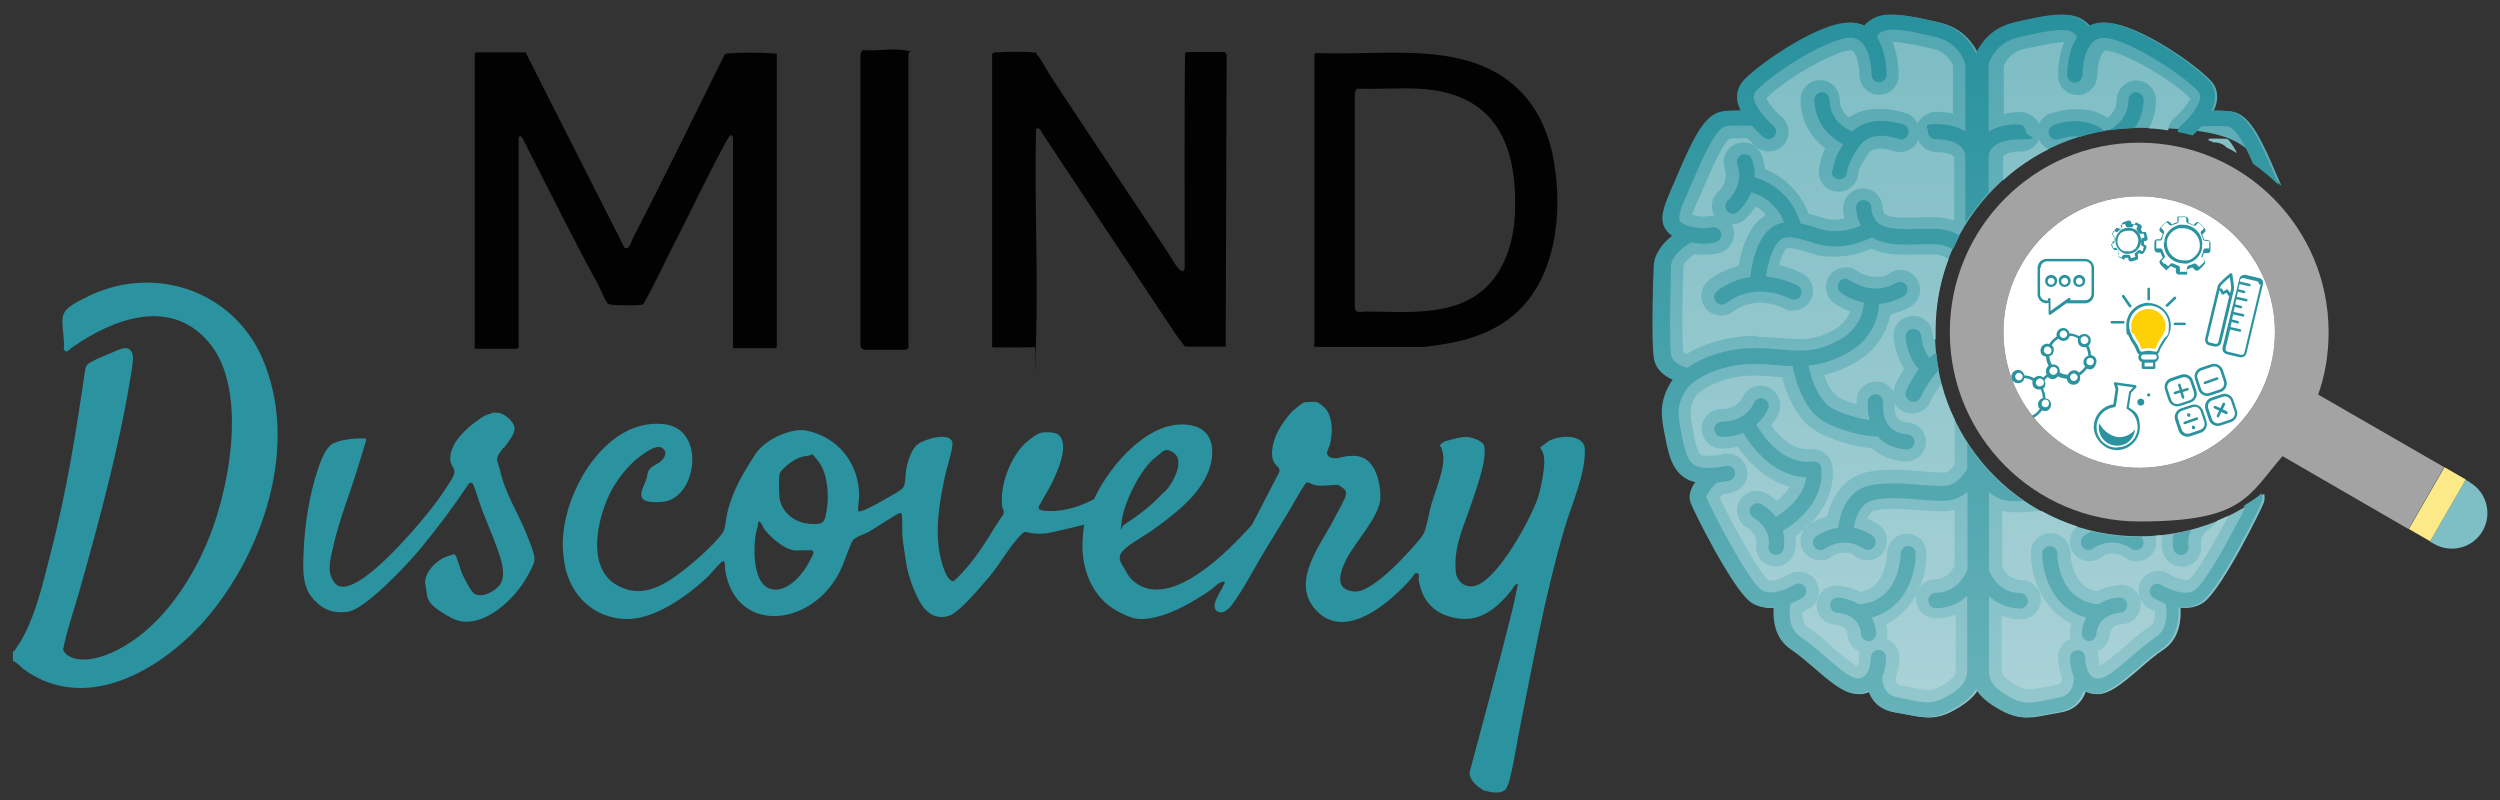 <svg xmlns="http://www.w3.org/2000/svg" xmlns:xlink="http://www.w3.org/1999/xlink" id="Layer_1" viewBox="0 0 792 253.5"><rect x="0" y="0" width="792" height="253.5" fill="#333333" stroke="none"/><defs><style>      .st0 {        fill: #2a939f;      }      .st1 {        fill: #7ebec5;      }      .st2 {        fill: url(#linear-gradient2);      }      .st3 {        fill: url(#linear-gradient1);      }      .st4 {        fill: url(#linear-gradient);      }      .st5 {        fill: #fed107;      }      .st6 {        fill: #020202;      }      .st7 {        fill: #fff;      }      .st8 {        fill: #fbea87;      }      .st9 {        fill: #a4a3a4;      }    </style><linearGradient id="linear-gradient" x1="623.7" y1="4.7" x2="623.7" y2="227.3" gradientUnits="userSpaceOnUse"><stop offset="0" stop-color="#52a7b1"></stop><stop offset="1" stop-color="#93c8ce"></stop></linearGradient><linearGradient id="linear-gradient1" x1="623.7" y1="4.7" x2="623.7" y2="227.3" gradientUnits="userSpaceOnUse"><stop offset="0" stop-color="#27919d"></stop><stop offset="1" stop-color="#67b2b9"></stop></linearGradient><linearGradient id="linear-gradient2" x1="620.8" y1="13.4" x2="620.8" y2="218.7" gradientUnits="userSpaceOnUse"><stop offset="0" stop-color="#7ebdc4"></stop><stop offset="1" stop-color="#a9d2d7"></stop></linearGradient></defs><path class="st4" d="M677.7,169.9c-35.7,0-64.7-29-64.7-64.7s29-64.7,64.7-64.7,33.5,7,45.1,18.4c-.3-.6-.6-1.3-.9-2-.6-1.3-1.2-2.8-1.9-4.4-4.8-11-8.2-16.8-13.5-17.2-1.6-.2-3.5-.2-5.2-.2.6-1.2,1-2.6,1.1-3.9.1-2.1-.5-4.1-2-5.6-4.9-5.4-26-20.2-35.4-18.2-1,.2-1.9.5-2.7,1-.6-.7-1.4-1.5-2.7-2.3-4.2-2.5-10.7-1.3-20.9,1.1-7.2,1.7-10.6,6.7-12,9.8-1.4-3-4.8-8.1-12-9.8-10.2-2.4-16.7-3.6-20.9-1.1-1.3.8-2.1,1.5-2.7,2.3-.8-.4-1.7-.8-2.7-1-9.4-1.9-30.5,12.9-35.4,18.2-1.4,1.6-2.1,3.5-2,5.6,0,1.3.5,2.6,1.1,3.9-1.7,0-3.5,0-5.2.2-5.3.5-8.7,6.2-13.5,17.2-.7,1.6-1.3,3-1.9,4.4-3.5,8-5,11.3-3.7,14.8.5,1.2,1.4,2.3,2.6,3.1-2.5,2-5.6,5.3-5.8,9.5-.2,3.6-.8,23.3,0,29,.5,3.9,3.5,6,6,7.1-.3.4-.6.8-.8,1.2-3.7,6.3-2.8,10.9-1.5,17.3h0c1.2,6.3,2.6,11.2,7.7,13.4.6.2,1.2.4,1.8.5-1.4,1.9-2.4,4.3-1.5,6.6.9,2.6,13,26.8,18.8,31.3,1.8,1.4,4,1.9,6.1,1.9s.9,0,1.4,0c-.3,3.6.2,9.7,5.4,13.2,2.3,1.5,4.9,3.8,7.4,5.9,4.4,3.8,8.5,7.3,11.9,8,.6.1,1.2.2,1.7.2,1.3,0,2.5-.3,3.6-.9,1,3,3.4,5.9,8,6.7,1.2.2,2.3.4,3.3.6,2.7.5,5,1,7.2,1s4.5-.5,7.2-1.9c3.2-1.7,6.5-3.8,8.4-6.9,1.9,3.1,5.2,5.2,8.4,6.9,2.7,1.4,4.9,1.9,7.2,1.9s4.5-.5,7.2-1c1-.2,2.1-.4,3.3-.6,4.7-.8,7-3.7,8-6.7,1.1.6,2.4.9,3.6.9s1.1,0,1.7-.2c3.4-.7,7.6-4.3,11.9-8,2.5-2.2,5.1-4.4,7.4-5.9,5.2-3.5,5.6-9.6,5.4-13.2.5,0,.9,0,1.4,0,2.1,0,4.2-.5,6.1-1.9,5.8-4.5,17.8-28.7,18.8-31.3.4-1,.4-2,.2-3-10.9,8.5-24.7,13.5-39.6,13.5Z"></path><path class="st1" d="M782.4,152.7l-1.3-.7-11.3,19.6,1.3.7c5.4,3.1,12.3,1.3,15.4-4.1h0c3.1-5.4,1.3-12.3-4.1-15.4Z"></path><rect class="st8" x="760.8" y="155.9" width="22.6" height="7.8" transform="translate(247.7 748.5) rotate(-60)"></rect><path class="st3" d="M666.7,41.5c-2.6.4-5.1,1-7.6,1.8-3.4-.4-6.8.8-6.8.8-1.3.5-2.6-.2-3.1-1.4-.5-1.3.2-2.7,1.4-3.1.4-.2,10-3.6,16.1,2ZM711.4,160.5c-3.4,7-12.2,23.4-15.9,26.3-3,2.4-8.9-.3-10.8-1.5-1.1-.7-2.6-.4-3.3.8-.7,1.1-.4,2.6.8,3.3.2,0,1.7,1,3.9,1.9.3,1.8,1,7.8-3,10.4-2.5,1.7-5.2,4-7.9,6.3-3.5,3-7.5,6.5-9.7,6.9-1.1.2-2,0-2.8-.6-.5-.4-.9-1-1.2-1.6,0,0,0,0,0,0-.6-1.2-.9-2.7-.9-4.3s-1.1-2.4-2.4-2.4-2.4,1.1-2.4,2.4c0,2.3.4,4.3,1.2,6.1,0,1.3-.1,5.7-4.8,6.5-1.2.2-2.4.5-3.4.7-5.1,1-7.5,1.5-11.2-.4-5.4-2.8-7.5-5.2-7.5-8.7s0-10.1,0-23.7c2.4,2.1,5.6,3.8,9.9,3.9,0,0,0,0,0,0,1.3,0,2.4-1.1,2.4-2.4,0-1.3-1-2.4-2.4-2.5-6.7-.1-9.4-5.8-9.9-7.3,0-7.4,0-15.8,0-24.7,1.4,1.2,3.2,2.2,5.2,2.6,1.6.3,3.5.3,5.7.2-7.1-4.9-13.1-11.1-17.8-18.3,0,2.7,0,5.5,0,8.2-1.1,1.8-3.4,4.7-6.1,5.2-1.8.3-5,0-8.5-.2-5.3-.4-11.2-.9-16.3.2-4.2.9-7.3,4-8.9,8.7-.6,1.8-.9,3.5-1.1,4.7-4,.6-6.8,2.6-7,2.7-1.1.8-1.3,2.3-.5,3.4.8,1.1,2.3,1.3,3.4.5.2-.2,5.9-4.2,12.2,0,.4.3.9.4,1.4.4.8,0,1.5-.4,2-1.1.8-1.1.5-2.6-.6-3.4-2-1.4-4-2.1-5.9-2.5.4-2.8,1.8-7.8,6.3-8.8,4.3-1,9.9-.5,14.8-.1,3.9.3,7.3.6,9.7.1,2-.4,3.8-1.4,5.2-2.6,0,8.9,0,17.2,0,24.7-.6,1.4-3.2,7.2-10,7.3-1.3,0-2.4,1.1-2.4,2.5,0,1.3,1.1,2.4,2.4,2.4s0,0,0,0c4.3,0,7.5-1.8,9.9-3.9,0,13.6,0,22.7,0,23.7,0,3.4-2.1,5.9-7.5,8.7-3.7,1.9-6,1.5-11.2.4-1-.2-2.2-.4-3.4-.7-4.6-.8-4.8-5.2-4.8-6.5.8-1.8,1.2-3.8,1.2-6.1,0-1.3-1.1-2.4-2.4-2.4s-2.4,1.1-2.4,2.4-.3,3.2-.9,4.3c0,0,0,0,0,0-.3.7-.8,1.2-1.2,1.6-.8.6-1.7.9-2.8.6-2.2-.4-6.2-3.9-9.7-6.9-2.6-2.3-5.3-4.6-7.9-6.3-4-2.7-3.3-8.6-3-10.4,2.2-.8,3.7-1.8,3.9-1.9,1.1-.7,1.5-2.2.8-3.3-.7-1.1-2.2-1.5-3.3-.8-2,1.2-7.8,3.9-10.8,1.5-4.4-3.4-16-25.9-17.2-29.1-.2-.6,1.3-2.9,3.3-4.7,2-.2,3.6-.6,3.9-.6,1.3-.3,2.1-1.6,1.8-2.9-.3-1.3-1.6-2.1-2.9-1.8-1.7.4-6.5,1.2-9.1.1-2.5-1-3.5-3.1-4.8-9.7h0c-1.2-6-1.8-9.3,1-14,2.6-4.4,12.2-8.9,22.5-8.7,2.5,0,4.7.2,6.9.4,1.6.1,3.2.3,4.7.3.9,4.5,3.6,14.7,11.1,18.2,7.7,3.6,14.2,4.1,15.9,4.1,2.1,2.4,5.1,3.8,9,4.1,0,0,.1,0,.2,0,1.3,0,2.3-1,2.4-2.2.1-1.3-.9-2.5-2.2-2.6-2.7-.2-4.6-1.1-5.9-2.7-2.3-2.9-1.8-7.1-1.8-7.3.2-1.3-.8-2.5-2.1-2.7-1.3-.2-2.5.7-2.7,2.1,0,.2-.4,3,.5,6.1-2.6-.4-6.7-1.3-11.2-3.4-4.8-2.2-7.2-9.3-8.2-13.9,3.6-.3,7.4-1.3,11.9-3.7,8.7-4.6,10.3-12.1,10.5-15.8,2.4-.2,5.1-.9,7.8-2.5,1.2-.7,1.5-2.2.9-3.3-.7-1.2-2.2-1.5-3.3-.9-7.4,4.4-14.3-.6-14.6-.8-1.1-.8-2.6-.6-3.4.5-.8,1.1-.6,2.6.5,3.4.2.2,3.1,2.3,7.3,3.2-.2,2.6-1.3,8.3-8,11.9-7.2,3.9-12.1,3.5-18.8,2.9-2.2-.2-4.5-.4-7.1-.4-8.1-.2-16.5,2.3-22,6.2-1.2-.3-4.8-1.4-5.2-4.1-.6-4.6-.2-21.8,0-28.1.1-3.4,4.6-6.6,6.3-7.5,0,0,0,0,0,0,1.2.2,2.5.4,3.8.4s2.7-.1,3.9-.4c1.3-.3,2.1-1.6,1.9-2.9-.3-1.3-1.6-2.1-2.9-1.9-4.8,1-9.8-.8-10.3-2.2-.6-1.6.8-4.8,3.6-11.1.6-1.3,1.2-2.8,1.9-4.4,3.7-8.4,6.7-14.1,9.5-14.4,2.7-.3,6.3-.1,8,0,1.7,1.9,3.2,3.3,3.6,3.6.5.4,1,.6,1.5.6s1.4-.3,1.9-.9c.9-1,.7-2.6-.3-3.4-2.3-1.9-6-6.1-6.2-9,0-.8.2-1.4.7-2,5.3-5.8,24.7-18,30.9-16.8,5.7,1.2,5.7,11.5,5.7,11.6,0,1.3,1,2.4,2.4,2.5,0,0,0,0,0,0,1.3,0,2.4-1.1,2.4-2.4,0-.4,0-7.1-3-11.8,0-.2,0-.4,0-.7.2-.2.5-.6,1.4-1.1,2.8-1.7,10.5,0,17.3,1.7,6.7,1.5,8.8,7.1,9.2,8.4,0,1.7,0,9.6,0,21.4-2.2-1.3-5.2-2.3-9.4-2.3s-2.4,1.1-2.4,2.4,1.1,2.4,2.4,2.4c8.5,0,9.4,4.4,9.4,5.1,0,6.4,0,13.6,0,21.4,2.2-3.4,4.7-6.6,7.4-9.6,0-4.1,0-8.1,0-11.7,0-.7.9-5.1,9.4-5.1s2.4-1.1,2.4-2.4-1.1-2.4-2.4-2.4c-4.2,0-7.2.9-9.4,2.3,0-11.7,0-19.6,0-21.4.4-1.2,2.5-6.8,9.2-8.4,6.8-1.6,14.5-3.4,17.3-1.7.9.5,1.3.9,1.4,1.1,0,.2,0,.4,0,.7-3.1,4.8-3,11.4-3,11.8,0,1.3,1.1,2.4,2.4,2.4s0,0,0,0c1.3,0,2.4-1.1,2.4-2.5,0-.1,0-10.5,5.7-11.6,6.2-1.3,25.6,11,30.9,16.8.5.6.8,1.2.7,2-.2,2.9-3.9,7.1-6.2,9-.6.5-.9,1.2-.9,1.9,1.6.3,3.2.7,4.7,1.1.7-.6,1.7-1.6,2.8-2.9,1.7,0,5.3-.2,8,0,2.6.2,5.3,4.8,8.4,11.9,3,2.1,5.7,4.4,8.3,6.9-.3-.6-.6-1.3-.9-2-.6-1.3-1.2-2.8-1.9-4.4-4.8-11-8.2-16.8-13.5-17.2-1.6-.2-3.5-.2-5.2-.2.6-1.2,1-2.6,1.1-3.9.1-2.1-.5-4.1-2-5.6-4.9-5.4-26-20.2-35.4-18.2-1,.2-1.9.5-2.7,1-.6-.7-1.4-1.5-2.7-2.3-4.2-2.5-10.7-1.3-20.9,1.1-7.2,1.7-10.6,6.7-12,9.8-1.4-3-4.8-8.1-12-9.8-10.2-2.4-16.7-3.6-20.9-1.1-1.3.8-2.1,1.5-2.7,2.3-.8-.4-1.7-.8-2.7-1-9.4-1.9-30.5,12.9-35.4,18.2-1.4,1.6-2.1,3.5-2,5.6,0,1.3.5,2.6,1.1,3.9-1.7,0-3.5,0-5.2.2-5.3.5-8.7,6.2-13.5,17.2-.7,1.6-1.3,3-1.9,4.4-3.5,8-5,11.3-3.7,14.8.5,1.2,1.4,2.3,2.6,3.1-2.5,2-5.6,5.3-5.8,9.5-.2,3.6-.8,23.3,0,29,.5,3.9,3.5,6,6,7.1-.3.4-.6.8-.8,1.2-3.7,6.3-2.8,10.9-1.5,17.3h0c1.2,6.3,2.6,11.2,7.7,13.4.6.2,1.2.4,1.8.5-1.4,1.9-2.4,4.3-1.5,6.6.9,2.6,13,26.8,18.8,31.3,1.8,1.4,4,1.9,6.1,1.9s.9,0,1.4,0c-.3,3.6.2,9.7,5.4,13.2,2.3,1.5,4.9,3.8,7.4,5.9,4.4,3.8,8.5,7.3,11.9,8,.6.1,1.2.2,1.7.2,1.3,0,2.5-.3,3.6-.9,1,3,3.4,5.9,8,6.7,1.2.2,2.3.4,3.3.6,2.7.5,5,1,7.2,1s4.5-.5,7.2-1.9c3.2-1.7,6.5-3.8,8.4-6.9,1.9,3.1,5.2,5.2,8.4,6.9,2.7,1.4,4.9,1.9,7.2,1.9s4.5-.5,7.2-1c1-.2,2.1-.4,3.3-.6,4.7-.8,7-3.7,8-6.7,1.1.6,2.4.9,3.6.9s1.1,0,1.7-.2c3.4-.7,7.6-4.3,11.9-8,2.5-2.2,5.1-4.4,7.4-5.9,5.2-3.5,5.6-9.6,5.4-13.2.5,0,.9,0,1.4,0,2.1,0,4.2-.5,6.1-1.9,5.8-4.5,17.8-28.7,18.8-31.3.4-1,.4-2,.2-3-1.9,1.5-3.9,2.8-6,4.1ZM662.9,168.2c-.9.4-1.7.9-2.6,1.5-1.1.8-1.4,2.3-.7,3.4.5.7,1.2,1.1,2,1.1s.9-.1,1.4-.4c6.3-4.2,11.9-.2,12.2,0,1.1.8,2.6.5,3.4-.5.7-1,.6-2.4-.3-3.2-.2,0-.4,0-.5,0-5.1,0-10.1-.6-14.8-1.7ZM661.5,203.1c0,0,.1,0,.2,0,1.3,0,2.3-1,2.4-2.2.5-6.3,7.2-6.7,7.5-6.8,1.3,0,2.4-1.2,2.3-2.5,0-1.3-1.2-2.4-2.5-2.3-1.8,0-4.3.7-6.5,2.1-.3,0-5.6,0-9.3-4.6-4-5-3.8-11.3-3.8-11.3,0-1.3-1-2.5-2.4-2.5,0,0,0,0,0,0-1.3,0-2.4,1-2.4,2.3,0,.3-.2,8.1,4.9,14.5,2.8,3.5,6.3,5.1,9,5.8-.7,1.4-1.3,3-1.4,4.9-.1,1.3.9,2.5,2.2,2.6ZM688.6,169c-.3,1.4-.4,2.9-.1,4.7.2,1.2,1.2,2.1,2.4,2.1s.2,0,.4,0c1.3-.2,2.2-1.4,2-2.8-.3-2.1.2-3.8.9-5.1-1.8.5-3.7.9-5.6,1.2ZM676.7,29.2s0,0,0,0c-1.3,0-2.4,1.1-2.4,2.4-.1,5.6-3.8,8.4-6.3,9.7,2.7-.4,5.4-.6,8.2-.7,1.7-2.3,2.8-5.2,2.9-8.9,0-1.3-1-2.4-2.4-2.5ZM605.1,127c.3.2.7.3,1.1.3.9,0,1.8-.5,2.2-1.4,1.8-3.6,4.1-7,5.8-8.7-.3-1.8-.6-3.6-.8-5.4-.7.4-1.5.9-2.2,1.5-1.7-1.9-2.5-5.6-2.6-6.9-.1-1.3-1.3-2.3-2.7-2.2-1.3.1-2.3,1.3-2.2,2.7,0,.7.8,6.7,4.2,10-1.9,2.6-3.4,5.4-4,6.8-.6,1.2,0,2.7,1.1,3.2ZM577,148.4c0-.7-.4-1.2-.9-1.7-.5-.4-1.2-.6-1.8-.5-9.5,1.2-15.9-8.2-17.9-11.7,1.4-1.2,2.7-2.8,3.7-4.9.6-1.2,0-2.7-1.2-3.2-1.2-.6-2.7,0-3.2,1.2-2.9,6.2-9.8,6-10.1,6-1.3,0-2.5,1-2.5,2.3,0,1.3,1,2.5,2.3,2.5,0,0,.2,0,.4,0,1,0,3.7-.1,6.5-1.3.9,1.6,2.6,4.2,5,6.7,4.5,4.7,9.6,7.2,14.9,7.4-.7,6.4-7,11-9.6,12.6-2-2.7-4.5-4-4.7-4.1-1.2-.6-2.6-.2-3.3,1-.6,1.2-.2,2.6.9,3.3.2.1,5.7,3.2,4.8,9-.2,1.3.7,2.6,2,2.8.1,0,.2,0,.4,0,1.2,0,2.2-.9,2.4-2.1.3-2.1.1-3.9-.3-5.5,3.5-2.1,13.2-8.9,12.2-19.7ZM588.8,191.4c-2.3-1.4-4.8-2-6.5-2.1-1.3,0-2.5,1-2.5,2.3,0,1.3,1,2.5,2.3,2.5.3,0,7,.4,7.5,6.8.1,1.3,1.2,2.2,2.4,2.2s.1,0,.2,0c1.3-.1,2.3-1.3,2.2-2.6-.2-1.9-.7-3.5-1.4-4.9,2.7-.7,6.1-2.3,9-5.8,5.1-6.4,4.9-14.2,4.9-14.5,0-1.3-1.1-2.3-2.4-2.3s0,0,0,0c-1.3,0-2.4,1.2-2.4,2.5,0,0,.1,6.4-3.8,11.3-3.7,4.6-8.9,4.6-9.3,4.6ZM567.8,75.3s0,0,.1,0c1.8.2,4.1.8,7.5,1.9,7.4,2.3,14.6-.5,17.6-2,4.2,2.6,10.3,2.4,14.9,2.2,2,0,4-.2,5.6,0,2.1.1,3.8.8,5.2,1.6.7-1.5,1.4-2.9,2.1-4.4-1.9-1.1-4.3-1.9-7-2.1-1.9-.1-4,0-6.1,0-10.1.4-14.4-.5-14.9-6.9,0-1.3-1.3-2.3-2.6-2.2-1.3,0-2.3,1.3-2.2,2.6.2,2.2.7,4,1.5,5.5-2.9,1.2-7.8,2.6-12.6,1.1-2.2-.7-4.4-1.4-6.5-1.8-1.3-4.8-5.4-11.9-14.5-14.6,0-1.7-.1-3.7-.9-5.7-.4-1.3-1.8-1.9-3.1-1.5-1.3.4-1.9,1.8-1.5,3.1,2.3,6.5-2.8,11.2-3,11.4-1,.9-1.1,2.4-.2,3.4.9,1,2.4,1.1,3.4.2,0,0,.1-.1.3-.3.7-.7,2.7-2.8,3.9-5.9,6.5,2,9.3,6.6,10.4,9.6-2.7.4-5,1.8-7,5-2.5,4.1-3.4,9.4-3.7,12.3-6.4.9-10.3,4.2-10.6,4.5-1,.9-1.1,2.4-.2,3.4.5.6,1.2.8,1.8.8s1.1-.2,1.6-.6c.3-.3,8.3-6.9,20.2-1.2,1.2.6,2.7,0,3.2-1.1.6-1.2,0-2.7-1.1-3.2-3.6-1.7-7-2.5-9.9-2.8.3-2.5,1.1-6.6,2.9-9.6,1.3-2.2,2.6-3.1,5.5-2.8ZM580.3,54.2c-.1,1.3.8,2.5,2.2,2.6.7,0,1.4-.2,1.9-.6.7-.7.8-1.9.8-1.9,0,0,.1-3,4.2-8.4,3.7-4.9,11.9-2,12-1.9,1.3.5,2.6-.2,3.1-1.4.5-1.3-.2-2.7-1.4-3.1-.4-.2-10.3-3.7-16.3,2.2-2.4-1-7.1-3.8-7.2-10.1,0-1.3-1.1-2.4-2.4-2.4s0,0,0,0c-1.3,0-2.4,1.1-2.4,2.5.2,7.5,5,11.9,9.1,14-.7,1.1-1.6,2.9-1.7,2.9-1.4,3-1.6,5.4-1.7,5.6Z"></path><g><path class="st0" d="M470.4,250.6c-2.3-1.3-4.4-2.9-4.9-5.6,4.4-16.8,9.1-33.6,13.3-50.5.8-3.2,1.5-6.4,2.1-9.6-1.2.2-1.6,1.6-2.2,2.3-5.6,6.8-11.6,11.1-20.8,7.7-3.7-1.3-6.7-4.6-7.8-8.4s-.5-3-.6-4.5c-1.2-1.4-1.9.8-2.7,1.6-6.5,7.3-20.6,19.6-29.8,9.8-8.4-8.9,1.3-20.6,5.6-28.9s5.3-8.6,1.3-10.9c-2.1,0-4.5.4-6.6.2s-2.7-1.4-3.6-.8c-2,2.9-3.6,6-5.4,9s-4.8,7.9-7.2,11.8c-3.4,5.5-7.1,12.9-10.9,17.9-1,1.3-2.8,3-4.5,2-2.6-1.5,1-6.2,1.8-8s.5-1.2.3-1.5c-1.9.2-3,1.8-4.4,2.8-5.2,3.5-11.3,7.1-17.2,8.5s-8.2.2-12.2-1.9c-8.2-4.3-11.7-14-11-22.9s.8-2.9.8-4.1,0-.4-.4-.4c-2.5.7-4.9,1.2-7.4,1.8-3.1.7-4.9,1.3-8.3,1s-2.6-1.4-5,1.2c-3.2,3.5-6.1,8.7-9.3,12.5s-9,10.6-12.1,12.1c-2.5,1.2-5.3.8-7.4-1-3.4-2.8-6.4-11.7-6.9-16-.2-1.5-.9-5.7-1-6.7-.3-2.4,0-5.5-.3-8,0-.4-.2-.6-.6-.6-.6,0-8.5,5.2-9.9,6s-4.6,1.5-5.4,3.3c-2.3,5.4-3,9.3-6.9,14.2-10.4,13-30.4,13.1-33.2-5.7-.1-.8.3-3.5-1.3-2.1-1.5,1.4-3.1,3.5-4.7,5-6.5,6-16.6,13.2-25.7,12.9-10-.4-17.3-7.5-19.1-17.2-.9-5.2-.8-9.8.4-14.9,3.1-13.9,15.1-31.6,31.3-29.6,13.2,1.6,10.2,23.7-.8,24.6s-5.1-4.9-4.7-8.6c.3-2.9,3.1-2.9,4.6-4.6s1.5-3.1-.1-4-4.6,1.2-5.9,2.1c-3.7,2.4-7.1,6.6-9.4,10.4-4.8,8.2-9.1,25.4,1.2,31.1,7.4,4.2,14.1.5,20.1-4s13.2-11.5,13.8-13.5c.5-1.8.7-4.3,1.2-6.2,1.8-6.9,5.1-12.3,8.9-18.1,2.8-4.2,11-8.2,16-7.2,10,2.1,16.6,10.3,16.7,20.6,0,1.6-.5,3.3-.3,5,.4,0,.7,0,1-.1,1.9-.6,5.5-2.6,7.4-3.7s5.4-2.9,6-4,.6-4.2.8-5.6c.5-2.5,1.6-6.3,3.7-7.9s10.1-4,10.9-.6c.4,1.7-2,8.8-2.4,11.1-1.8,8.4-3.3,17.5-1.2,26,.4,1.7,1.5,5.3,2.8,6.4s1.4.2,2.1-.3,3-3.2,3.8-4.1c3.1-3.7,5.7-7.8,8.2-11.9s3.1-4.2,3-5.2-.4-1-.5-1.6c-.8-6.5,2.3-14.9,6.8-19.6,1.1-1.1,4-3.5,5.5-3.8s4.5-.3,5.6.7c3.6,3.2-.6,12-2.3,15.5-.5,1.1-4.1,7-4.1,7.5s.7.8,1.2.9c5.5.8,11.7-1,16.4-3.6,4.9-10.7,18.5-26.8,31.8-23.1,5.8,1.6,6.4,7.6,5,12.6-2.2,7.9-9.6,13.9-15.9,18.6s-8.5,5.2-11.4,7.9-.4,4.9.5,6.7,1.8,2.8,3,3.7c11.5,8.8,29.8-10.2,37-18.2l8.7-16.8c.4-1.3-1.1-2-1.6-2.9-1.4-2.4-.5-5.9.4-8.3s3.2-5.7,4.8-7.5c.5-.6,3.6-3.1,4.1-3.3s3.3-.2,4-.2,3,2.1,3.3,2.6c2,3,1.9,7.6,1,11-.3,1.2-1.8,3,0,3.9s3.6-.1,5.5-.3c2.1-.2,4.1-.2,5.9,1,3.5,2.3,4.8,8.5,4.6,12.5-.4,5.9-8.2,13.9-10.9,19.4s-2.9,9.6,2.8,10c4.4.3,12.5-7.7,15.4-10.8s5.4-5.8,6.4-7.5c1-1.8,1.8-7.2,2.5-9.5,1.2-4,4.3-11.5,3.7-15.4s-1.6-2.6-.6-3.6,2.3-1.1,2.7-1.2c1.1-.4,4-1,5.1-1,1.6,0,5.5,1.2,5.8,2.9.9,4.7-2.5,13.4-4,18.1-2.4,7.2-5.8,13.8-5,21.8.4,3.4,3.4,5.4,6.7,4.2,7-2.7,16.7-20.4,19.2-27.4,1-2.9,2.4-9.8,2.1-12.7s-1.1-2.5-1.2-3.7c1.2-.6,2.1-1.7,3.3-2.2,3.2-1.5,10.7-2,10.8,3.1.1,8-4.1,17-6.4,24.7-6.2,20.9-10.2,43.5-14.5,64.9-.7,3.4-2.5,15.7-4.1,17.8s-6,.8-6.4.6ZM368.4,156.3c.6-.6,1.3-1.2,1.8-1.9,1.8-2.4,4.9-8.4,1.8-10.8s-4,0-5.8,1.2c-4.8,3.5-10,14.2-10.8,20s0,1.5.8,1.4c4.4-2.9,8.6-6,12.1-9.9ZM255.8,144.4c-2.6.2-5.1,1.7-6.9,3.4s-1.9,1.9-2,2.8c-.2,1.4-.1,5.3,0,6.9.6,4.7,4.6,7.9,9.1,8.4,5.1.5,5.3-.3,6-5s0-11.2-2.7-14.7-1.7-1.9-3.5-1.8ZM257.3,174.4c-.8-.2-4,0-5.1,0-3.3,0-8.1-4.1-10-6.7-.4-.5-1.4-3-1.9-2.5-.2,1.6-.8,3.2-1,4.8-.6,4.6-.7,15.1,4.9,16.6,4.7,1.3,9.5-3.9,11.6-7.6s1.9-3.7,1.9-4-.2-.5-.4-.6Z"></path><path class="st0" d="M4.1,209.4v-3.1c.7,0,.6-.4.9-.8,5.7-7.8,8.6-20.6,11-30.1,5.1-19.6,8.1-38.4,11-58.4.2-1.1.8-1.8,1.8-2.3,1.8-1,4.9-2.3,6.9-3.1s5.6-3,6.4,1.1c.2,1.3-.5,5.5-.8,7.1-3.7,22.5-10,45.7-16.2,67.6-1.7,6.1-3.9,12.1-5.1,18.3,0,.8,1.3,1.9,1.9,2.2,4.3,2.4,11,.2,15.1-1.9,12.8-6.4,22.3-19.8,28-32.7,7.5-16.6,14-49.7,1.2-64.8-12.2-14.5-30.4-7.5-43.4,1.6-.8.5-1.8,2.2-2.6.5.4-3.1-.8-7.3-.3-10.3s5.3-5,6.8-5.8c21.2-11.2,47-2.9,56.5,19.2,11.2,26.3,1.2,58.3-15.8,79.8-13.5,17-38.9,33.6-59.8,18.6-1.1-.8-2.2-2.4-3.6-2.7Z"></path><path class="st6" d="M314.3,110.2V17.1c.4-.5.9-.5,1.4-.5,2.5-.2,9.2-.3,11.6,0s.6.1,1,.5c1.5,1.4,3.3,5.2,4.5,7,12.3,18.6,24.7,37.3,37,55.6,1,1.4,2.9,5.2,4.3,6s1.2-1.2,1.2-2.2c0-22.1-.1-44.3.1-66.5,0-.1.5-.5.5-.5h12.1c.1,0,.6.7.6.9l-.3,92.4h-12.9c-1.2-1.6-2.5-3.2-3.6-4.9-5-7.5-41.7-62.7-41.8-63-.4-1.1-1.6-2-1.8-.4-.5,22.3.7,44.8,0,67.1s0,1-.3,1.4c-3.9.1-13.3.1-13.6,0Z"></path><path class="st0" d="M155.5,130.8c.7-.1,1.9-.1,2.5,0,1.8.2,4.7,2.7,5,4.6s-2,4.6-2.8,5.8-.6.4-.8.7c-.4.5-1.7,2.4-1.8,2.8-.4,1.1.3,2.4.6,3.5,1.9,8.6,5.8,13.8,8.9,21.7s2.8,7.3,0,12.6c-4,7.5-15.2,18.1-24.2,13.2s-7.2-6.5-8.1-10.2,3.3-7.9,6.5-9.1,2.6-.8,3-.4c.6.8,1.5,4.4,2.1,5.7s2.7,5.7,3.9,6.4c2.5,1.5,6.6-.8,8.1-2.9s1-5.4.2-8.2c-1.4-4.8-3.7-9.8-5.5-14.5s-2-6.3-3.3-9.3c-.4-.4-1.1-.4-1.4.2-4.8,7.2-10.2,14.4-15.7,21-3.9,4.6-16.9,18.6-22.5,19.4s-9.1-1.5-11.8-5.1c-2.8-3.8-2.4-9.6-2.2-14.2.3-8.2,1.9-18.1,4.5-25.8.9-2.6,2.5-7.4,5.2-8.4s3.4-.9,4.3-1.1,4.2-.4,5.1-.3.6.2.7.6c-1.3,4.3-2.6,8.6-4,12.9-2.3,6.9-4.9,13.8-6.5,21-.6,2.7-1.6,6.4-.7,9,1.4,3.8,3.6,4.2,7.1,2.6,7.8-3.5,21.4-19.2,26.6-26.3,1-1.4,5-7.1,5.3-8.3.6-2-.8-2.7-1.1-4.2-.7-4.6,3.7-9.3,7.1-11.9s4.3-3,6-3.3Z"></path><path class="st6" d="M273.8,15.9c3.9.3,8.8-.6,12.6,0s1.2.4,1.4,1.2v93.2c-.1,0-.9.5-.9.5h-12.9c-.7,0-1.3-.5-1.4-1.2V17.7c0-.9.3-1.7,1.2-1.9Z"></path><path class="st6" d="M166.5,16.6l31.4,62c1.8.3,1.9-1.8,2.5-2.9,9.9-19.3,19.5-38.8,29.1-58.3.4-.5.9-.5,1.5-.5,3.5-.3,10.1-.3,13.7,0s.9.2,1.4.3v92.7s-.4.4-.4.4h-13.5V43.5s-.2-.4-.2-.5c-.6-.7-1.4.9-1.7,1.4-5.9,10.7-11.4,22.5-17,33.4-3.1,6.1-6,12.4-9.4,18.4-.2.3-.5.3-.9.4-1.4.2-8.8.2-9.9-.2s-.6-.4-.8-.6c-.9-1.1-2-4.2-2.8-5.6-8.3-15.2-16-30.8-23.9-46.3l-.7-.8c-.2,0-.6.3-.6.4v66.7c-.3,0-.6.3-.6.3h-12.9c-.7,0-.4-1.2-.4-1.4V17s.4-.4.4-.4h15.7Z"></path><path class="st6" d="M416.4,109.9V17.2c0-.2.6-.5.9-.4,21.5,1,49-4.7,65.2,13,5.5,6,8.5,13.7,9.8,21.5,2.8,16.1.7,36.9-12.5,48.3-8.2,7-18.1,9.1-28.6,10.3h-34.8ZM430.2,28c-.7.2-1,1.2-1,1.9v66.9c0,2.8,1.7,1.9,3.5,1.9,12.7,0,27.8,1.8,37.8-7.4,6.2-5.7,9-14.8,9.4-23,1.1-22.5-6.2-39.1-30.7-40.2-6.2-.3-12.7.2-19,0Z"></path></g><path class="st9" d="M774.3,148l-39.9-23c2.2-6.2,3.3-12.8,3.3-19.8,0-33.2-26.9-60-60-60s-60,26.9-60,60,26.9,60,60,60,34.4-8,45.4-20.7l39.9,23.1,11.3-19.6ZM677.7,148.2c-23.7,0-43-19.2-43-43s19.2-43,43-43,43,19.2,43,43-19.2,43-43,43Z"></path><circle class="st7" cx="677.7" cy="105.2" r="43"></circle><g><g><path class="st0" d="M680.8,95.9c-4,0-7.2,3.2-7.2,7.2s.3,2.3.8,3.4c.4,1,.8,1.7,1.3,2.4.4.6.8,1.3,1.1,2.1.2.7.5,1.1.9,1.3-.2.3-.3.6-.3.9,0,.7.5,1.3,1.1,1.5v1.8c0,.2.2.4.4.4h3.5c.2,0,.4-.2.4-.4v-1.8c.6-.2,1.1-.8,1.1-1.5s-.1-.7-.4-1c.3-.2.5-.6.7-1.1.3-.9.7-1.5,1.1-2.1.2-.4.5-.7.7-1.2,1.1-1.3,1.7-2.9,1.7-4.6,0-4-3.2-7.2-7.2-7.2ZM682.1,116.1h-2.7v-1.2h2.7v1.2ZM682.5,113.9h-3.4c-.4,0-.8-.3-.8-.8s.3-.8.8-.8h3.4c.4,0,.8.3.8.8s-.3.8-.8.8ZM685.6,107.2s0,0,0,0c-.2.4-.5.8-.7,1.1-.4.7-.9,1.4-1.2,2.3-.3.9-.5.9-1.5.7-.4,0-.9-.2-1.5-.2-.6,0-1.1.1-1.5.2-1,.2-1.1.2-1.5-.7-.3-1-.8-1.7-1.2-2.3-.5-.7-.9-1.3-1.2-2.2,0,0,0,0,0,0-.5-.9-.8-2-.8-3,0-3.5,2.8-6.3,6.3-6.3s6.3,2.8,6.3,6.3-.5,3-1.5,4.1Z"></path><path class="st0" d="M672.7,101.7h-3.7c-.2,0-.4.2-.4.4s.2.4.4.4h3.7c.2,0,.4-.2.4-.4s-.2-.4-.4-.4Z"></path><path class="st0" d="M674.6,97.2c0,.1.2.2.3.2s.2,0,.2,0c.2-.1.2-.4.1-.6l-2.2-3.2c-.1-.2-.4-.2-.6-.1-.2.1-.2.4-.1.6l2.2,3.2Z"></path><path class="st0" d="M680.7,95.2c.2,0,.4-.2.4-.4v-3.3c0-.2-.2-.4-.4-.4s-.4.2-.4.4v3.3c0,.2.2.4.4.4Z"></path><path class="st0" d="M686.5,97.2c.1,0,.2,0,.3-.1l2.5-2.4c.2-.2.2-.4,0-.6-.2-.2-.4-.2-.6,0l-2.5,2.4c-.2.2-.2.4,0,.6,0,0,.2.1.3.1Z"></path><path class="st0" d="M692.1,102.2h-3.1c-.2,0-.4.2-.4.4s.2.4.4.4h3.1c.2,0,.4-.2.4-.4s-.2-.4-.4-.4Z"></path></g><g><path class="st0" d="M690.7,128.6l3.3-1.1c1.5-.5,2.3-2.2,1.8-3.7l-1.1-3.3c-.5-1.5-2.2-2.3-3.7-1.8l-3.3,1.1c-1.5.5-2.3,2.2-1.8,3.7l1.1,3.3c.5,1.5,2.2,2.3,3.7,1.8ZM687.8,126.6l-1.1-3.3c-.4-1.1.2-2.2,1.3-2.6l3.3-1.1c1.1-.4,2.2.2,2.6,1.3l1.1,3.3c.4,1.1-.2,2.2-1.3,2.6l-3.3,1.1c-1.1.4-2.2-.2-2.6-1.3Z"></path><path class="st0" d="M700.5,115.4l-3.3,1.1c-1.5.5-2.3,2.2-1.8,3.7l1.1,3.3c.5,1.5,2.2,2.3,3.7,1.8l3.3-1.1c1.5-.5,2.3-2.2,1.8-3.7l-1.1-3.3c-.5-1.5-2.2-2.3-3.7-1.8ZM704.5,120.8c.4,1.1-.2,2.2-1.3,2.6l-3.3,1.1c-1.1.4-2.2-.2-2.6-1.3l-1.1-3.3c-.4-1.1.2-2.2,1.3-2.6l3.3-1.1c1.1-.4,2.2.2,2.6,1.3l1.1,3.3Z"></path><path class="st0" d="M697.9,130.1c-.5-1.5-2.2-2.3-3.7-1.8l-3.3,1.1c-1.5.5-2.3,2.2-1.8,3.7l1.1,3.3c.5,1.5,2.2,2.3,3.7,1.8l3.3-1.1c1.5-.5,2.3-2.2,1.8-3.7l-1.1-3.3ZM697,136.2l-3.3,1.1c-1.1.4-2.2-.2-2.6-1.3l-1.1-3.3c-.4-1.1.2-2.2,1.3-2.6l3.3-1.1c1.1-.4,2.2.2,2.6,1.3l1.1,3.3c.4,1.1-.2,2.2-1.3,2.6Z"></path><path class="st0" d="M707.5,126.7c-.5-1.5-2.2-2.3-3.7-1.8l-3.3,1.1c-1.5.5-2.3,2.2-1.8,3.7l1.1,3.3c.5,1.5,2.2,2.3,3.7,1.8l3.3-1.1c1.5-.5,2.3-2.2,1.8-3.7l-1.1-3.3ZM706.6,132.9l-3.3,1.1c-1.1.4-2.2-.2-2.6-1.3l-1.1-3.3c-.4-1.1.2-2.2,1.3-2.6l3.3-1.1c1.1-.4,2.2.2,2.6,1.3l1.1,3.3c.4,1.1-.2,2.2-1.3,2.6Z"></path><path class="st0" d="M691.2,126c0,.2.3.3.5.3s.3-.3.3-.5l-.5-1.6,1.6-.5c.2,0,.3-.3.3-.5,0-.2-.3-.3-.5-.3l-1.6.5-.5-1.6c0-.2-.3-.3-.5-.3s-.3.3-.3.5l.5,1.6-1.6.5c-.2,0-.3.3-.3.5s.3.3.5.3l1.6-.5.5,1.6Z"></path><path class="st0" d="M702.3,119.5l-3.9,1.4c-.2,0-.3.3-.3.5,0,.2.3.3.5.3l3.9-1.4c.2,0,.3-.3.3-.5,0-.2-.3-.3-.5-.3Z"></path><path class="st0" d="M705.7,130.4l-1.5-.7.7-1.5c.1-.2,0-.5-.2-.6-.2-.1-.5,0-.6.2l-.7,1.5-1.5-.7c-.2-.1-.5,0-.6.2-.1.2,0,.5.2.6l1.5.7-.7,1.5c-.1.2,0,.5.2.6.1,0,.2,0,.3,0,.1,0,.2-.1.2-.2l.7-1.5,1.5.7c.1,0,.2,0,.3,0,.1,0,.2-.1.2-.2.1-.2,0-.5-.2-.6Z"></path><path class="st0" d="M693.1,131.8c0,.2.3.3.5.3s.3-.3.3-.5v-.4c-.2-.2-.4-.3-.7-.3s-.3.3-.3.5v.4Z"></path><path class="st0" d="M695.9,132.2l-3.9,1.4c-.2,0-.3.3-.3.5s.3.3.5.3l3.9-1.4c.2,0,.3-.3.3-.5,0-.2-.3-.3-.5-.3Z"></path><path class="st0" d="M695.2,135.1c0-.2-.3-.3-.5-.3s-.3.3-.3.5v.4c.2.2.4.3.7.3.2,0,.3-.3.3-.5v-.4Z"></path><path class="st0" d="M716.8,88.9c-.2-.4-.6-.7-1.1-.8l-4.2-1c-.4-.1-.9,0-1.3.2-.4.2-.7.6-.8,1.1l-.2.9s0,0,0,0,0,0,0,0l-.6,2.4s0,0,0,0,0,0,0,0l-.6,2.4s0,0,0,0c0,0,0,0,0,0l-.6,2.4s0,0,0,0h0s-.6,2.4-.6,2.4h0s-2.7,11.2-2.7,11.2c-.2.9.3,1.8,1.3,2.1l4.2,1c.1,0,.3,0,.4,0,.3,0,.6,0,.9-.3.4-.2.7-.6.8-1.1l5.2-21.8c.1-.4,0-.9-.2-1.3ZM716.2,90l-5.2,21.8c0,.2-.2.4-.4.5-.2.1-.4.2-.7.1l-4.2-1c-.5-.1-.8-.6-.6-1.1l1.4-5.9,3.1.7s0,0,0,0c.2,0,.4-.1.4-.3,0-.2,0-.4-.3-.5l-3.1-.7.4-1.6,1.9.5s0,0,0,0c.2,0,.4-.1.4-.3,0-.2,0-.4-.3-.5l-1.9-.5.4-1.6,3.1.7s0,0,0,0c.2,0,.4-.1.4-.3,0-.2,0-.4-.3-.5l-3.1-.7.4-1.6,1.9.5s0,0,0,0c.2,0,.4-.1.4-.3,0-.2,0-.4-.3-.5l-1.9-.5.4-1.6,3.1.7s0,0,0,0c.2,0,.4-.1.4-.3,0-.2,0-.4-.3-.5l-3.1-.7.4-1.6,1.9.5s0,0,0,0c.2,0,.4-.1.4-.3,0-.2,0-.4-.3-.5l-1.9-.5.4-1.6,3.1.7s0,0,0,0c.2,0,.4-.1.4-.3,0-.2,0-.4-.3-.5l-3.1-.7v-.5c.2-.2.3-.4.5-.5.1,0,.3-.1.5-.1s.1,0,.2,0l4.2,1c.2,0,.4.2.5.4.1.2.2.4.1.7Z"></path><path class="st0" d="M698.8,108.6c.2.4.6.7,1.1.8l1.7.4c.1,0,.3,0,.4,0,.8,0,1.5-.5,1.7-1.3l4-16.7c.2-.7-.4-4.2-.5-4.9,0-.1-.1-.3-.3-.3-.1,0-.3,0-.4,0-1.1.9-3.7,3.2-3.9,3.9l-4,16.7c-.1.4,0,.9.2,1.3ZM699.4,107.5l4-16.7c.1-.4,1.6-1.8,3-3,.3,1.7.5,3.5.4,3.8l-.3,1.2-.7-1c-.1-.2-.4-.2-.6,0l-.8.5-.4-.7c-.1-.2-.4-.3-.6-.2-.2.1-.3.4-.2.6l.6,1.1c0,.1.2.2.3.2.1,0,.2,0,.3,0l.9-.6.9,1.2-3.4,14.4c-.1.5-.6.8-1.1.6l-1.7-.4c-.2,0-.4-.2-.5-.4-.1-.2-.2-.4-.1-.7Z"></path><path class="st0" d="M674.4,129.1l.7-4.6,1.7-1.8c.1-.1.1-.3,0-.4s-.2-.3-.3-.3l-6.4-.9c-.1,0-.3,0-.4.1,0,.1-.1.3,0,.4l.5,1.7-.7,4.8c-3.5.5-6.2,3.6-6.2,7.2s3.3,7.3,7.3,7.3,7.3-3.3,7.3-7.3-1.3-4.9-3.5-6.2ZM670.6,141.8c-3.6,0-6.4-2.9-6.4-6.4s2.5-6,5.7-6.4c.2,0,.3-.2.4-.4l.8-5.2c0,0,0-.1,0-.2l-.3-1.2,5,.7-1.2,1.3c0,0,0,.1-.1.2l-.8,5c0,.2,0,.3.2.4,2.1,1.1,3.3,3.3,3.3,5.7,0,3.6-2.9,6.4-6.4,6.4Z"></path><circle class="st0" cx="678.2" cy="127.4" r="1.1"></circle><circle class="st0" cx="680.7" cy="125.1" r=".5"></circle><path class="st0" d="M665.1,134c-.1.4-.2.9-.2,1.4,0,3.2,2.6,5.8,5.8,5.8s5.4-2.3,5.7-5.2c-1.2,1.6-3.1,2.5-5.1,2.5s-5.2-1.9-6.2-4.5Z"></path><path class="st0" d="M648.5,96h.5v3.3c0,.2,0,.3.2.4,0,0,.1,0,.2,0s.2,0,.2,0l5-3.6h5.9c1.6,0,2.9-1.3,2.9-2.9v-8.3c0-1.6-1.3-2.9-2.9-2.9h-12.1c-1.6,0-2.9,1.3-2.9,2.9v8.3c0,1.6,1.3,2.9,2.9,2.9ZM646.5,84.8c0-1.1.9-2,2-2h12.1c1.1,0,2,.9,2,2v8.3c0,1.1-.9,2-2,2h-4.8,0c.2-.2.2-.5,0-.6-.1-.2-.4-.2-.6,0l-5.6,4v-3.7c0-.2-.2-.4-.4-.4s-.4.2-.4.4v.4h-.5c-1.1,0-2-.9-2-2v-8.3Z"></path><path class="st0" d="M663.9,115.5c.6-1,.2-2.3-.8-2.8-.2-.1-.5-.2-.7-.2,0-1.1-.3-2.1-.8-3,.8-.6,1-1.8.5-2.7-.6-1-1.9-1.3-2.9-.7-.2.1-.3.2-.5.4-.9-.5-1.9-.8-3.1-.9-.2-1-1-1.7-2-1.7s-2.1.9-2.1,2.1,0,.4.1.6c-1,.6-1.8,1.4-2.4,2.4-.4-.1-.9-.2-1.3,0-.5.2-1,.5-1.2,1-.3.5-.3,1-.2,1.6s.5,1,1,1.2c.2.1.5.2.7.2,0,1.1.4,2.1.8,2.9-.4.3-.7.7-.8,1.2-.1.5,0,1.1.2,1.5l-1.1,1c-.7-.6-1.6-.7-2.4-.2-.2.1-.3.2-.5.4-.9-.5-1.9-.8-3.1-.9-.2-1-1-1.7-2-1.7s-2.1.9-2.1,2.1.9,2.1,2.1,2.1,1.8-.7,2-1.6c1,0,1.8.3,2.6.8,0,0,0,.1,0,.2-.1.5,0,1.1.2,1.6.4.7,1.1,1,1.8,1s.4,0,.6,0c.4.8.6,1.7.7,2.7-.5.1-1,.5-1.3,1-.3.5-.3,1-.2,1.6,0,.3.3.6.5.8-.6,1-1.5,1.7-2.5,2.2.2.2.4.4.5.7,1.1-.6,2-1.4,2.7-2.4.3.1.5.2.8.2s.4,0,.6,0c.5-.2,1-.5,1.2-1,.6-1,.2-2.3-.8-2.8-.2-.1-.5-.2-.7-.2,0-1.1-.3-2.1-.8-3,.8-.6,1-1.8.5-2.7,0,0,0,0,0-.1l1-1c.4.4,1,.7,1.5.7s.7,0,1.1-.3c.3-.2.5-.3.6-.6.9.5,1.8.7,2.9.8,0,1.1,1,1.9,2.1,1.9s2.1-.9,2.1-2.1,0-.6-.2-.8c.9-.6,1.7-1.3,2.3-2.2.3.1.5.2.8.2s.4,0,.6,0c.5-.2,1-.5,1.2-1ZM639.6,120.5c-.7,0-1.2-.6-1.2-1.2s.6-1.2,1.2-1.2,1.2.6,1.2,1.2-.6,1.2-1.2,1.2ZM646.8,122.2c-.6.4-1.4.2-1.7-.4-.2-.3-.2-.6-.1-.9s.3-.6.6-.8c.2-.1.4-.2.6-.2.4,0,.8.2,1.1.6.4.6.2,1.4-.4,1.7ZM647.6,126.6c.3,0,.7,0,.9.1.6.3.8,1.1.5,1.7-.2.3-.4.5-.7.6-.3,0-.7,0-.9-.1-.3-.2-.5-.4-.6-.7,0-.3,0-.7.1-.9.2-.3.4-.5.7-.6ZM659.1,107.5c0-.3.3-.6.6-.8.2-.1.4-.2.6-.2.4,0,.8.2,1.1.6.4.6.2,1.4-.4,1.7-.6.4-1.4.2-1.7-.4-.2-.3-.2-.6-.1-.9ZM653.7,104.7c.7,0,1.2.6,1.2,1.2s-.6,1.2-1.2,1.2-1.2-.6-1.2-1.2.6-1.2,1.2-1.2ZM648.1,112c-.3-.2-.5-.4-.6-.7,0-.3,0-.7.1-.9.2-.3.4-.5.7-.6.1,0,.2,0,.4,0,.2,0,.4,0,.6.2.3.2.5.4.6.7,0,.3,0,.7-.1.9-.2.3-.4.5-.7.6-.3,0-.7,0-.9-.1ZM651.1,118.6c-.3.2-.6.2-.9.1-.3,0-.6-.3-.8-.6-.2-.3-.2-.6-.1-.9s.3-.6.6-.8c.2-.1.4-.2.6-.2.4,0,.8.2,1.1.6.4.6.2,1.4-.4,1.7ZM657,120.7c-.7,0-1.2-.6-1.2-1.2s.6-1.2,1.2-1.2,1.2.6,1.2,1.2-.6,1.2-1.2,1.2ZM658.5,117.9c-.4-.4-.9-.6-1.4-.6-.9,0-1.7.6-2,1.4-1,0-1.9-.3-2.6-.7.1-.5,0-1-.2-1.5-.5-.8-1.4-1.2-2.3-1-.4-.8-.7-1.7-.8-2.6,0,0,0,0,0,0,.5-.2,1-.5,1.2-1s.3-1,.2-1.6c-.1-.4-.3-.7-.6-.9.5-.9,1.2-1.6,2.1-2.1.4.4.9.7,1.6.7,1,0,1.8-.7,2-1.6,1,0,1.8.3,2.6.8,0,0,0,.1,0,.2-.1.5,0,1.1.2,1.6.4.7,1.1,1,1.8,1s.4,0,.6,0c.4.8.6,1.7.7,2.7-.5.1-1,.5-1.3,1-.3.5-.3,1-.2,1.6,0,.3.3.6.5.8-.5.8-1.3,1.5-2.1,2ZM663.2,115.1c-.2.3-.4.5-.7.6-.3,0-.7,0-.9-.1-.3-.2-.5-.4-.6-.7,0-.3,0-.7.1-.9.2-.3.4-.5.7-.6.3,0,.7,0,.9.1.6.3.8,1.1.5,1.7Z"></path><path class="st0" d="M649.8,90.9c1,0,1.9-.8,1.9-1.9s-.8-1.9-1.9-1.9-1.9.8-1.9,1.9.8,1.9,1.9,1.9ZM649.8,88c.6,0,1.1.5,1.1,1.1s-.5,1.1-1.1,1.1-1.1-.5-1.1-1.1.5-1.1,1.1-1.1Z"></path><path class="st0" d="M654.1,90.9c1,0,1.9-.8,1.9-1.9s-.8-1.9-1.9-1.9-1.9.8-1.9,1.9.8,1.9,1.9,1.9ZM654.1,88c.6,0,1.1.5,1.1,1.1s-.5,1.1-1.1,1.1-1.1-.5-1.1-1.1.5-1.1,1.1-1.1Z"></path><path class="st0" d="M658.7,90.9c1,0,1.9-.8,1.9-1.9s-.8-1.9-1.9-1.9-1.9.8-1.9,1.9.8,1.9,1.9,1.9ZM658.7,88c.6,0,1.1.5,1.1,1.1s-.5,1.1-1.1,1.1-1.1-.5-1.1-1.1.5-1.1,1.1-1.1Z"></path><path class="st0" d="M691.7,83.5c.2,0,.3,0,.5,0h0c.2,0,.3,0,.5,0h0c.2,0,.3,0,.5-.1h0c.2,0,.3-.1.5-.2,1.8-.6,3.2-2.1,3.8-3.9v-.3c0,0,.1-.1.1-.2h0c0-.2,0-.2,0-.3v-.9c.1,0,.1-.2.1-.3,0-3.4-2.8-6.1-6.1-6.1s-.3,0-.5,0h0c-.2,0-.3,0-.5,0h0c-.2,0-.3,0-.5.1h0c-.2,0-.3.1-.5.2-1.8.6-3.2,2.1-3.8,3.9v.3c0,0-.1.1-.1.2v.8c-.1,0-.1.1-.2.2h0c0,.2,0,.3,0,.4,0,3.4,2.8,6.1,6.1,6.1ZM686.4,77.2h0c0-.2,0-.2,0-.3h0c0-.1.2-1.1.2-1.1.5-1.6,1.7-2.8,3.3-3.4.1,0,.3,0,.4-.1.1,0,.3,0,.4,0h0c.1,0,.3,0,.5,0,.1,0,.3,0,.4,0,2.9,0,5.3,2.4,5.3,5.3,0,0,0,.2,0,.2v.7c0,0-.1,0-.1.1h0c0,.1,0,.2,0,.2v.2c-.6,1.6-1.8,2.8-3.3,3.4-.1,0-.3,0-.4.1-.1,0-.3,0-.4,0h0c-.1,0-.3,0-.5,0-.1,0-.3,0-.4,0-2.9,0-5.3-2.4-5.3-5.3,0,0,0-.2,0-.2Z"></path><path class="st0" d="M686.5,85.2s0,0,.2,0c0,0,0,0,.1,0h0s0,0,0,0h0s0,0,0,0h0c0-.1.1-.2.2-.2l.7-.7s0,0,0,0c.2.1.5.2.8.4.3.1.6.2.8.3,0,0,0,0,0,0v.9c0,.9.6,1.1,1.1,1.1.2,0,.5,0,1,0h.2c.2,0,.3,0,.4,0,0,0,.1,0,.2,0,0,0,.1,0,.2,0,0,0,0,0,.2,0,0,0,0,0,.2,0,0,0,0,0,.1,0h0s0,0,0,0h0s0,0,0,0h0c0,0,0,0,0-.1h0c0,0,0-.1,0-.1h0c0,0,0-.1,0-.1h0c0,0,0-.1,0-.2,0,0,0,0,0-.1h0c0,0,0-.1,0-.2v-.9c.3,0,.6-.2.9-.3h0c0,0,.1,0,.2-.1l.5-.2h0s0,0,0,0c0,0,0,0,0,0l.7.7c.8.8,1.4.2,2.3-.7.5-.5.8-.8,1-1.2.3-.6-.1-1-.3-1.1l-.7-.6s0,0,0,0c0-.2.2-.3.3-.5v-.3c.2-.1.2-.3.3-.4,0-.1,0-.3.1-.4h-.4c0-.1.4,0,.4,0,0,0,0,0,0,0h1c.3,0,.6,0,.9-.3h0c.2-.4.2-.9.2-1.8h0c0-1.3,0-2.1-1.1-2.1h-.9s0,0,0,0c0-.3-.2-.5-.3-.8-.1-.3-.2-.6-.4-.8,0,0,0,0,0,0l.7-.7c.2-.2.6-.6.3-1.1-.1-.3-.5-.6-1-1.2l-.2-.2c-.5-.5-.8-.8-1.1-.8,0,0,0,0-.2,0,0,0,0,0-.2,0,0,0,0,0-.1,0h0s0,0,0,0h0s0,0,0,0h0c0,.1-.1.2-.2.2l-.7.7s0,0,0,0c-.2-.1-.5-.2-.8-.4-.3-.1-.6-.2-.8-.3,0,0,0,0,0,0v-.9c0-.9-.6-1.1-1.1-1.1-.2,0-.5,0-.9,0h-.2c-.2,0-.4,0-.6,0,0,0-.1,0-.2,0,0,0,0,0-.2,0,0,0,0,0-.2,0,0,0,0,0-.1,0h0s0,0,0,0h0s0,0,0,0h0c0,0,0,0,0,.1h0c0,0,0,.1,0,.1h0c0,0,0,.1,0,.2h0c0,0,0,.1,0,.1h0c0,0,0,.1,0,.2,0,0,0,0,0,.2v.9c-.3,0-.6.2-.9.3h0c0,0-.1,0-.2.1l-.6.3-.6-.6c-.2-.2-.6-.6-1.1-.3-.3.1-.6.5-1.2,1-.5.5-.8.8-1,1.2-.3.6.1,1,.3,1.1l.7.6h0c0,.2-.2.4-.3.6v.3c-.2.1-.2.3-.3.4,0,.1,0,.3-.1.4h0s-.9,0-.9,0c-.3,0-.6,0-.9.3h0c-.2.4-.2.9-.2,1.8,0,1.3,0,2.1,1.1,2.1h.9s0,0,0,0c0,.3.2.5.3.8.1.3.2.6.4.8,0,0,0,0,0,0l-.7.7c-.8.8-.2,1.4.7,2.3l.2.2c.5.5.8.8,1.1.8,0,0,0,0,.2,0ZM685.6,83.6c-.3-.3-.8-.8-.8-.9,0,0,0,0,.1-.2l.7-.7c.3-.3.3-.7.1-1-.1-.2-.2-.4-.3-.7-.1-.3-.2-.5-.3-.8-.1-.4-.4-.6-.8-.6h-1c-.2,0-.2,0-.2,0h0c0-.1,0-.8,0-1.3,0-.4,0-1,0-1.2,0,0,0,0,.2,0h1c.3,0,.6-.2.7-.5,0,0,0,0,0-.1,0-.1,0-.3.1-.4,0-.1,0-.3.1-.4v-.3c.2-.2.3-.3.3-.5.2-.3.1-.7-.1-1l-.7-.7c-.1-.1-.1-.2-.1-.2h0c0-.1.5-.6.8-.9.3-.3.8-.8.9-.8,0,0,0,0,.2.1l.7.7c.3.3.7.3,1,.1.2,0,.3-.2.5-.2h.1c0,0,0,0,0,0h0s0,0,0,0h0c.3-.1.5-.2.8-.3.1,0,.2,0,.3-.2.2-.2.3-.4.3-.6v-1s0,0,0-.1h0c0-.1.1-.1.1-.1,0,0,0,0,0,0,0,0,0,0,.1,0,0,0,0,0,.1,0,.2,0,.3,0,.6,0h.2c.4,0,.7,0,.9,0,.3,0,.4,0,.4,0,0,0,0,0,0,.2v1c0,.4.3.7.6.8.2,0,.5.2.8.3.3.1.5.2.7.3.1,0,.3.1.5.1.2,0,.4,0,.5-.2l.7-.7s0,0,0,0h0s-.2-.4-.2-.4l.2.4c.2,0,.6.4.8.6l.2.2c.3.3.8.8.8.9,0,0,0,0-.1.2l-.7.7c-.3.3-.3.7-.1,1,.1.2.2.4.3.7.1.3.2.5.3.8.1.4.4.6.8.6h1c.2,0,.2,0,.2,0h0c0,.1,0,.8,0,1.2h0c0,.5,0,1.1,0,1.2,0,0,0,0-.2,0h-1c-.3,0-.6.2-.7.5,0,0,0,0,0,.1,0,.1,0,.3-.1.4,0,.1,0,.3-.1.4v.3c-.2.2-.3.3-.3.5-.2.3-.1.7.1,1l.7.7c.1.1.1.2.1.2,0,.1-.5.6-.8.9-.3.3-.8.8-.9.8,0,0,0,0-.2-.1l-.7-.7c-.3-.3-.7-.3-1-.1-.2,0-.3.2-.5.2h-.1c0,0,0,0,0,0h0s0,0,0,0h0c-.3.1-.5.2-.8.3-.1,0-.2,0-.3.2-.2.2-.3.4-.3.6v1s0,0,0,.1h0c0,.1,0,.1,0,.1,0,0,0,0,0,0,0,0,0,0-.1,0,0,0,0,0-.1,0,0,0-.1,0-.2,0-.1,0-.3,0-.4,0h-.2c-.4,0-.7,0-.9,0-.3,0-.3,0-.3,0,0,0,0,0,0-.2v-1c0-.4-.3-.7-.6-.8-.2,0-.5-.2-.8-.3-.3-.1-.5-.2-.7-.3-.1,0-.3-.1-.4-.1s0,0,0,0c-.2,0-.4,0-.5.2l-.7.7s0,0,0,0h0s.2.4.2.4l-.2-.4c-.2,0-.6-.4-.8-.6l-.2-.2Z"></path><path class="st0" d="M679.6,77.6l-.4-.2c0-.2,0-.3,0-.5,0-.2,0-.4,0-.5h.5c.9-.4.7-1.1.4-1.9h0c-.1-.6-.2-.9-.4-1,0,0,0,0-.1,0,0,0,0,0-.1,0,0,0,0,0,0,0h0s0,0,0,0h0s0,0,0,0h0c0,0-.1,0-.2,0h-.5c0,0-.2-.1-.3-.3-.1-.1-.2-.3-.3-.4l.2-.5c.3-.6,0-1-.4-1.2-.1,0-.3-.2-.6-.3h-.1c-.1-.2-.3-.2-.4-.3,0,0,0,0-.1,0,0,0,0,0-.1,0h-.1s0,0-.1,0c0,0,0,0,0,0h0s0,0,0,0h0s0,0,0,0h0s0,0,0,0h0s0,0,0,0h0s0,0,0,.1c0,0,0,0,0,0,0,0,0,0,0,0l-.2.4c-.2,0-.3,0-.5,0h-.5s-.1-.5-.1-.5c-.3-.9-.9-.7-1.7-.4-.6.2-1,.3-1.2.6-.1.2,0,.5,0,.7v.5c0,0,0,.1-.1.2h-.2c0,.2-.2.3-.2.3,0,0-.1,0-.2.1l-.5-.2c-.2,0-.4-.2-.7,0,0,0,0,0,0,0h0c-.2.2-.4.5-.7,1-.2.4-.4.7-.4,1,0,.5.3.7.5.8l.4.2c0,.2,0,.3,0,.5,0,.2,0,.4,0,.5h-.5c-.1.2-.6.3-.6.8,0,.3,0,.6.2,1v.2c.2.5.3.7.5.9,0,0,0,0,.1,0,0,0,0,0,.1,0,0,0,0,0,0,0h0s0,0,0,0h0s0,0,0,0h0c0,0,.1,0,.2,0h.5c0,0,.2.1.3.3.1.1.2.3.3.4l-.2.5c-.3.6,0,1,.4,1.2.1,0,.3.2.6.3h.1c0,.1.2.2.3.2h.2c0,.1,0,.1.1.2,0,0,0,0,.1,0,0,0,0,0,.1,0,0,0,0,0,0,0h0s0,0,0,0h0s0,0,0,0h0s0,0,0,0h0s0,0,0,0h0c0,0,0,0,0,0h0c0,0,0,0,0-.1,0,0,0,0,0-.1l.2-.4c.2,0,.3,0,.5,0h.5s.1.5.1.5c.1.5.4.6.8.6s.6,0,1-.2c.6-.2,1-.3,1.2-.6.1-.2,0-.5,0-.7v-.5c0,0,0-.1,0-.2h0s-.3-.4-.3-.4l.3.3h0c0-.1.2-.2.2-.2,0,0,.1,0,.2-.1l.5.2c.2,0,.4.2.7,0,0,0,0,0,0,0h0c.2-.2.4-.5.7-1h0c.4-.7.7-1.3,0-1.8ZM679.2,74s0,0,0,0h0s0,0,0,0ZM676.1,71.1h0s0,0,0,0h0ZM668.9,78.6s0,0,0,0h0s0,0,0,0ZM679,79h0c0,.2-.3.5-.3.6,0,0,0,0,0,0l-.6-.3c-.2-.1-.5-.1-.7,0,0,0,0,0,0,0,0,0-.1.1-.2.2,0,0-.1.1-.2.2h-.1c0,.2-.2.2-.3.3-.3.2-.4.5-.3.8l.2.6s0,0,0,0c-.1,0-.5.2-.7.2-.2,0-.5.2-.7.2,0,0,0,0,0,0l-.2-.6c0-.3-.4-.5-.7-.5s-.2,0-.3,0h-.2c-.2,0-.4,0-.5,0,0,0-.2,0-.3,0-.2,0-.4.2-.5.3l-.3.6h0s-.1.4-.1.4v-.4c0,0-.2-.1-.2-.1,0,0-.1,0-.2-.1h-.1c-.2-.2-.4-.3-.5-.4,0,0,0,0,0,0,0,0,0,0,0,0l.3-.6c.1-.3,0-.6-.1-.8-.1-.1-.2-.2-.3-.4-.1-.1-.2-.3-.3-.4,0-.1-.2-.2-.3-.3-.1,0-.3,0-.5,0l-.6.2s0,0,0,0c0-.1-.1-.4-.2-.5v-.2c0-.2-.2-.5-.2-.7,0,0,0,0,0,0l.6-.2c.3,0,.5-.4.5-.7s0-.3,0-.5c0-.2,0-.4,0-.5,0-.3,0-.6-.3-.8l-.6-.3s0,0,0,0c0-.1.2-.4.3-.6,0-.2.3-.5.3-.6,0,0,0,0,0,0l.6.3c.2.1.5.1.7,0,0,0,0,0,0,0,0,0,.1-.1.2-.2,0,0,.1-.1.2-.2h.1c0-.2.2-.2.3-.3.3-.2.4-.5.3-.8l-.2-.6s0,0,0,0c.1,0,.5-.2.7-.2.2,0,.5-.2.7-.2,0,0,0,0,0,0l.2.6c0,.3.4.5.7.5s.2,0,.3,0h.2c.2,0,.4,0,.5,0,0,0,.2,0,.3,0,0,0,0,0,0,0h0s0,0,0,0c.1,0,.3-.2.3-.3l.3-.6h.2c0,.1.2.2.4.2h.1c.2.2.4.3.5.3,0,0,0,0,0,0,0,0,0,0,0,0l-.3.6c-.1.3,0,.6.1.8.1.1.2.2.3.4.1.2.2.3.3.4,0,.1.2.2.3.3.1,0,.3,0,.5,0l.6-.2s0,0,0,0c0,.1.1.4.2.5h0c0,.3.2.7.2.8,0,0,0,0,0,0l-.6.2c-.3,0-.5.4-.5.7s0,.3,0,.5c0,.2,0,.4,0,.5,0,.3,0,.6.3.8l.6.3s0,0,0,0c0,.1-.2.4-.3.6Z"></path><path class="st0" d="M676.1,72.6c-.1,0-.2-.1-.3-.2-.1,0-.2,0-.3-.1h0c-.1,0-.2,0-.3-.1-.1,0-.2,0-.3,0-1.3-.2-2.6.2-3.5,1.1h0c0,0,.3.4.3.4l-.3-.3-.6.7c0,0,0,.1-.1.2-1.1,2-.4,4.6,1.7,5.7.1,0,.2.1.3.2.1,0,.2,0,.3.1h0c.1,0,.2,0,.3.1.1,0,.2,0,.3,0,.2,0,.4,0,.6,0,1.1,0,2.1-.4,2.9-1.2h0c0,0,.6-.8.6-.8,0,0,0-.1.1-.2,1.1-2,.4-4.6-1.7-5.7ZM677,77.9s0,0,0,.1l-.4.6.3.3-.4-.2h0c-.8.8-1.8,1.1-2.8.9h0c0,0-.2,0-.3,0,0,0-.2,0-.3,0,0,0-.2,0-.3-.1,0,0-.2,0-.3-.1-1.6-.9-2.2-2.9-1.3-4.6,0,0,0,0,0-.1l.5-.7c.6-.6,1.5-.9,2.3-.9s.3,0,.5,0c0,0,.2,0,.3,0,0,0,.2,0,.3,0,0,0,.2,0,.3.1,0,0,.2,0,.3.1,1.6.9,2.2,2.9,1.3,4.6Z"></path></g><path class="st5" d="M676.1,105.9c.3.8.6,1.3,1,1.9.4.6.8,1.1,1,2,.3.8.4.8,1.2.6.3,0,.8-.1,1.3-.1.5,0,.9,0,1.3.1.8.1,1,.2,1.2-.6.3-.8.7-1.4,1-2,.2-.3.4-.6.6-1,0,0,0,0,0,0,.8-1,1.3-2.2,1.3-3.5,0-3-2.4-5.4-5.4-5.4s-5.4,2.4-5.4,5.4.2,1.8.6,2.5c0,0,0,0,0,0Z"></path></g><path class="st2" d="M556.4,46.6s0,0,0,0c1.1.9,2.5,1.4,4,1.4s3.6-.8,4.8-2.2c2.2-2.6,1.8-6.6-.8-8.8-2.3-1.9-4.3-4.6-4.8-5.9,6.2-6.4,22.3-15.2,26.7-15.2s.2,0,.2,0c1.4.3,2.6,4.6,2.6,7.8,0,3.4,2.7,6.3,6.1,6.3h.1c3.4,0,6.2-2.7,6.2-6.1,0-.7,0-5.7-1.9-10.6,3.2,0,8.4,1.2,12.9,2.2,4,.9,5.7,4,6.2,5.3v15.2c-1.7-.4-3.5-.6-5.5-.6s-4.8,1.6-5.8,3.9c0,0,0-.1,0-.2-.7-1.5-1.9-2.7-3.5-3.2-.6-.2-4.1-1.4-8.4-1.4s-7,.9-9.7,2.7c-1.6-1.1-2.9-2.9-3-5.7,0-3.4-2.9-6.1-6.2-6.1h-.1c-3.4,0-6.2,2.9-6.1,6.4.2,7.8,4.3,12.5,7.8,15.2h0c-1.6,3.6-1.9,6.4-2,6.9-.3,3.4,2.1,6.5,5.6,6.8.2,0,.4,0,.7,0,1.6,0,3.1-.6,4.3-1.7,1.6-1.5,1.9-3.6,1.9-4.3,0,0,0,0,0,0h0c0,.1,0,0,0,0,0-.5.7-2.6,3.4-6.3.2-.3,1-1.3,3.6-1.3s4,.7,4,.7c.7.3,1.4.4,2.2.4,2.5,0,4.8-1.5,5.8-3.9.9,2.3,3.2,3.9,5.8,3.9,4,0,5.4,1.1,5.6,1.7v20c-1.6-.6-3.4-.9-5.2-1.1-.8,0-1.6,0-2.5,0-1.3,0-2.7,0-4.1.1-1.3,0-2.5,0-3.5,0-7.2,0-7.3-1.2-7.4-3.4-.2-3.2-3-5.8-6.2-5.8s-.3,0-.5,0c-3.4.3-6,3.2-5.8,6.7,0,1,.2,1.9.4,2.8-1,.2-2.2.4-3.3.4s-2.3-.2-3.3-.5c-1.5-.5-3.1-1-4.7-1.4-1.5-4-5.3-10.6-13.8-14.1-.2-1.4-.5-2.8-1-4.2-.4-1.1-1-2-1.9-2.7ZM646,39.4c0,0,0-.1,0-.2.7-1.5,1.9-2.7,3.5-3.2.6-.2,4.1-1.4,8.4-1.4s7,.9,9.7,2.7c1.6-1.1,2.9-2.9,3-5.7,0-3.4,2.9-6.1,6.2-6.1h.1c3.4,0,6.2,2.9,6.1,6.4,0,3.5-1,6.5-2.3,8.8,2.1,0,4.2.3,6.2.6.1-1.6.9-3.1,2.2-4.2,2.3-1.9,4.3-4.6,4.8-5.9-6.2-6.4-22.3-15.2-26.7-15.2s-.2,0-.2,0c-1.4.3-2.6,4.6-2.6,7.8,0,3.4-2.7,6.3-6.1,6.3h-.1c-3.4,0-6.2-2.7-6.2-6.1,0-.7,0-5.7,1.9-10.6-3.2,0-8.4,1.2-12.9,2.2-4,.9-5.7,4-6.2,5.3v15.2c1.7-.4,3.5-.6,5.5-.6s4.8,1.6,5.8,3.9ZM702.4,165.1c-.5.9-1.3,1.6-2.2,2.2-.1,0-3.4,2-2.9,5.1.5,3.4-1.8,6.6-5.2,7.1-.3,0-.6,0-.9,0-3.1,0-5.7-2.2-6.2-5.3-.2-1.5-.3-2.9-.1-4.3-.1-.1-.3-.2-.4-.3-.6,0-1.1.1-1.7.1.6,1.8.3,4-.9,5.6-1.2,1.6-3,2.5-5,2.5s-2.6-.4-3.6-1.2c0,0-1.7-1.2-3.9-1.2s-2.6.4-3.9,1.3c-1,.7-2.2,1.1-3.5,1.1-2.1,0-4-1-5.2-2.7-1.8-2.7-1.2-6.3,1.3-8.3-3.9-1.3-7.7-2.9-11.3-4.9-.3,0-.7,0-1,0-2.5.2-4.8.4-6.9.4s-2.7,0-3.8-.3c-.3,0-.5-.1-.8-.2v17.7c.7,1.5,2.5,4.2,6.1,4.3,1.7,0,3.2.7,4.4,1.9,1.2,1.2,1.8,2.8,1.7,4.4,0,3.4-2.9,6.1-6.2,6.1h-.2c-2.1,0-4.1-.4-6-1.1,0,9.9,0,16.3,0,17.1s0,2.5,5.4,5.3c1.4.7,2.3.9,3.2.9,1.3,0,3-.3,5.4-.8,1.1-.2,2.2-.4,3.5-.7.5,0,1.5-.3,1.6-2-.8-2.1-1.2-4.4-1.2-6.8,0-2.6,1.6-4.9,4-5.8-.2-.7-.3-1.5-.2-2.3,0-.8.2-1.6.4-2.4-2.7-1.3-5.1-3.3-7.1-5.7-5.9-7.4-5.8-16-5.7-17,.1-3.4,2.8-6,6.2-6h.2c3.4.1,6.1,3,6.1,6.4,0,0,0,5.1,3,8.9,1.8,2.3,4.2,2.9,5.5,3.1,3.1-1.6,6-1.9,7.2-2,.1,0,.3,0,.4,0,3.3,0,6,2.6,6.2,5.9,0,1.7-.5,3.3-1.6,4.5-1.1,1.2-2.6,2-4.3,2-.9,0-3.7.5-3.9,3.3-.2,2.4-1.8,4.4-3.9,5.3.2.6.3,1.2.3,1.8,0,1,.2,1.9.5,2.6h0c0,.1,0,.2,0,.2,1.6-.7,5.6-4.1,7.7-6,2.7-2.3,5.5-4.8,8.2-6.6,1.3-.8,1.6-2.9,1.5-4.6-1.3-.6-2.1-1.1-2.3-1.2-2.9-1.8-3.8-5.7-2-8.6,1.1-1.8,3.1-3,5.3-3s2.3.3,3.3.9c1.3.8,3.9,1.9,5.7,1.9s.8,0,.8-.1c2.3-1.8,8.5-12.6,12.5-20.2-1.1.5-2.2,1-3.4,1.5ZM701.6,45.1c.6,0,1.1.1,1.7.3.9.3,1.6.8,2.2,1.4,1.1.5,2.2,1.1,3.2,1.7-1.6-3.1-2.6-4.2-3.1-4.5-.9,0-2-.1-3.3-.1s-1.6,0-2.3,0c-.2.2-.3.3-.5.5.7.2,1.3.5,2,.8ZM648.9,47.3c-1.3-.7-2.4-1.8-2.9-3.2-.9,2.3-3.2,3.9-5.8,3.9-4,0-5.4,1.1-5.6,1.7v7.4c4.3-3.9,9.1-7.2,14.3-9.8ZM619.6,195.3c0,9.9,0,16.3,0,17.1s0,2.5-5.4,5.3c-1.4.7-2.3.9-3.2.9-1.3,0-3-.3-5.4-.8-1.1-.2-2.2-.4-3.5-.7-.5,0-1.5-.3-1.6-2,.8-2.1,1.2-4.4,1.2-6.8,0-2.6-1.6-4.9-4-5.8.2-.7.3-1.5.2-2.3,0-.8-.2-1.6-.4-2.4,2.7-1.3,5.1-3.3,7.1-5.7,5.9-7.4,5.8-16,5.7-17-.1-3.4-2.8-6-6.2-6h-.2c-3.4.1-6.1,3-6.1,6.4,0,0,0,5.1-3,8.9-1.8,2.3-4.2,2.9-5.5,3.1-3.1-1.6-6-1.9-7.2-2-.1,0-.3,0-.4,0-3.3,0-6,2.6-6.2,5.9,0,1.7.5,3.3,1.6,4.5,1.1,1.2,2.6,2,4.3,2,.9,0,3.7.5,3.9,3.3.2,2.4,1.8,4.4,3.9,5.3-.2.6-.3,1.2-.3,1.8,0,1-.2,1.9-.5,2.6h0c0,.1,0,.2,0,.2-1.6-.7-5.6-4.1-7.7-6-2.7-2.3-5.5-4.8-8.2-6.6-1.3-.8-1.6-2.9-1.5-4.6,1.3-.6,2.1-1.1,2.3-1.2,2.9-1.8,3.8-5.7,2-8.6-1.1-1.8-3.1-3-5.3-3s-2.3.3-3.3.9c-1.3.8-3.9,1.9-5.7,1.9s-.8,0-.8-.1c-3-2.3-12.7-20.2-15.4-26.1.2-.3.5-.7.9-1.1,1.6-.2,2.8-.5,3.1-.6,3.3-.8,5.4-4.2,4.6-7.5-.7-2.8-3.2-4.8-6.1-4.8s-1,0-1.5.2c-.8.2-2.8.5-4.7.5s-2-.2-2.1-.3c-.5-.2-1.3-.5-2.5-7h0c-1.1-5.7-1.5-7.8.5-11.3,1.4-2.4,8.8-6.8,18.4-6.8s.4,0,.7,0c2.4,0,4.5.2,6.6.4.7,0,1.3.1,1.9.2,1.6,6.1,5,14.5,12.6,18,6.8,3.2,12.8,4.1,15.8,4.4,2.7,2.5,6.2,3.9,10.4,4.2.2,0,.3,0,.5,0,3.2,0,6-2.5,6.2-5.7.3-3.4-2.3-6.4-5.7-6.7-2.1-.2-2.9-.8-3.2-1.3-1-1.3-1.1-3.7-1-4.3,0-.2,0-.4,0-.5.6,1.2,1.6,2.1,2.8,2.7.9.4,1.8.6,2.8.6,2.4,0,4.5-1.3,5.6-3.5,1.2-2.4,2.5-4.5,3.6-5.9,1,3.9,2.4,7.7,4.2,11.3v14.2c-1,1.5-2.2,2.5-2.9,2.6-.2,0-.6,0-1.6,0-1.6,0-3.7-.2-5.9-.4-2.8-.2-6-.5-9.2-.5s-5.9.3-8.2.8c-5.4,1.2-9.6,5.2-11.7,11.1-.3.9-.6,1.8-.8,2.8-3.4,1-5.7,2.6-6,2.8-2.7,2-3.3,5.9-1.3,8.7,1.2,1.6,3,2.5,5,2.5s2.6-.4,3.6-1.2c0,0,1.7-1.2,3.9-1.2s2.6.4,3.9,1.3c1,.7,2.2,1.1,3.5,1.1,2.1,0,4-1,5.2-2.7,1.9-2.8,1.2-6.7-1.7-8.7-1.1-.7-2.2-1.4-3.4-1.9.5-1.2,1.3-2.3,2.5-2.5,1.5-.3,3.3-.5,5.5-.5s5.4.2,8.1.4c2.5.2,4.8.4,6.9.4s2.7,0,3.8-.3c.3,0,.5-.1.8-.2v17.7c-.7,1.5-2.5,4.2-6.1,4.3-1.7,0-3.2.7-4.4,1.9-1.2,1.2-1.8,2.8-1.7,4.4,0,3.4,2.9,6.1,6.2,6.1h.2c2.1,0,4.1-.4,6-1.1ZM568.8,169.9c1.9-1.4,4.4-3.4,6.5-6,4-4.8,5.8-10.3,5.3-15.9-.2-1.7-1-3.2-2.3-4.3-1.1-.9-2.5-1.4-3.9-1.4s-.5,0-.7,0c-.4,0-.8,0-1.1,0h0c-5.2,0-9.2-4.4-11.5-7.5.9-1.1,1.7-2.4,2.3-3.7,1.5-3.1.1-6.8-3-8.3-.8-.4-1.7-.6-2.7-.6-2.4,0-4.6,1.4-5.6,3.6-1.7,3.6-5.7,3.8-6.5,3.8-.1,0-.2,0-.3,0-3.3,0-6,2.6-6.2,5.9,0,1.7.5,3.3,1.6,4.5,1.1,1.2,2.6,2,4.3,2.1,0,0,.3,0,.6,0,.9,0,2.7,0,4.9-.6,1,1.5,2.3,3.1,3.9,4.8,3.8,4,8.1,6.7,12.6,7.9-1.1,1.8-2.7,3.3-4.1,4.5-1.6-1.4-3-2.2-3.3-2.4-.9-.5-1.9-.8-3-.8-2.3,0-4.4,1.2-5.5,3.2-1.7,3-.6,6.8,2.4,8.5.1,0,3.4,2,2.9,5.1-.5,3.4,1.8,6.6,5.2,7.1.3,0,.6,0,.9,0,3.1,0,5.7-2.2,6.2-5.3.2-1.5.3-2.9.1-4.3ZM556.6,106.7c2.7,0,5.1.3,7.4.4,2.2.2,4.1.3,6,.3,2.9,0,6.2-.3,10.8-2.8,3.1-1.7,4.6-3.9,5.3-5.9-3-1.2-5-2.6-5.2-2.8-1.3-1-2.2-2.5-2.4-4.1-.2-1.6.2-3.3,1.2-4.6,1.2-1.6,3-2.5,5-2.5s2.6.4,3.7,1.2c0,0,2.6,1.8,5.9,1.8s3.1-.4,4.5-1.3c1-.6,2.1-.9,3.2-.9,2.2,0,4.3,1.2,5.4,3.1.8,1.4,1.1,3.1.7,4.7-.4,1.6-1.4,3-2.9,3.8-2,1.2-4.1,2-6.3,2.5-.9,4.6-3.8,11.4-12.1,15.8-3,1.6-5.9,2.7-8.9,3.4,1.3,3.7,3.1,6.4,5,7.3,1.8.9,3.6,1.5,5.2,2,0-1,.1-1.6.1-1.8.4-3.1,3.1-5.4,6.2-5.4s.5,0,.8,0c2.1.3,3.8,1.6,4.7,3.3,0-.8.3-1.7.6-2.5.5-1.1,1.5-2.9,2.7-4.9-2.6-4-3.2-8.8-3.3-9.9-.3-3.4,2.2-6.5,5.6-6.8.2,0,.4,0,.6,0,3.2,0,5.9,2.4,6.2,5.6,0,.5.2,1.2.4,1.9.2,0,.3-.1.5-.2,0-.8,0-1.7,0-2.6,0-8,1.4-15.6,4.1-22.7-1.1-.7-2.5-1.4-4.2-1.5-.5,0-1,0-1.6,0-1.1,0-2.3,0-3.6,0-1.3,0-2.7.1-4.1.1-3,0-7.3-.2-11-1.9-2.8,1.2-6.9,2.5-11.7,2.5s-4.8-.3-7-1c-3.3-1-5.3-1.5-6.7-1.7,0,0-.1,0-.2,0-.2,0-.4,0-.6,0-.6,0-.7,0-1.3,1-.7,1.1-1.3,2.7-1.7,4.4,2.4.5,4.8,1.4,7.2,2.5,1.5.7,2.6,2,3.2,3.6.6,1.6.5,3.3-.3,4.8-1,2.1-3.2,3.5-5.6,3.5s-1.9-.2-2.7-.6c-2.7-1.3-5.3-1.9-7.9-1.9-5,0-8,2.5-8.2,2.6-1.1,1-2.6,1.5-4.1,1.5s-3.5-.8-4.7-2.2c-2.2-2.6-2-6.5.6-8.8.4-.4,3.9-3.3,9.7-4.8.5-3.2,1.6-7.5,3.8-11.1,1.3-2.2,2.9-3.8,4.8-5-.8-1-1.8-1.9-3.2-2.7-1.2,1.8-2.4,3.1-3,3.7-.2.2-.4.4-.4.4-1.2,1-2.6,1.6-4.1,1.6s0,0-.1,0c.3.5.5,1.1.6,1.7.7,3.4-1.4,6.7-4.8,7.4-1.5.3-3.1.5-4.7.5s-2,0-3-.2c-1.7,1.2-3.4,3-3.4,3.8-.3,7.3-.6,23,0,27.3.1.1.4.3.9.6,6-3.6,13.9-5.8,21.7-5.8s.6,0,.9,0ZM541.8,68.4c.4,0,.9-.1,1.3-.1s0,0,0,0c-1.4-2.5-.9-5.7,1.3-7.6.1-.1,3.4-3.2,2-7.3-1.1-3.2.6-6.8,3.8-7.9.7-.2,1.4-.4,2.1-.4,1.5,0,2.9.5,4,1.4-.4-.3-1.5-1.3-2.8-2.7-.7,0-1.5,0-2.3,0-1.3,0-2.4,0-3.3.1-.8.6-2.7,2.9-6.7,12.1-.7,1.6-1.3,3-1.9,4.3h0c-1.4,3.1-2.7,6.1-3.2,7.7.8.3,2,.6,3.5.6.7,0,1.4,0,2.1-.2Z"></path></svg>